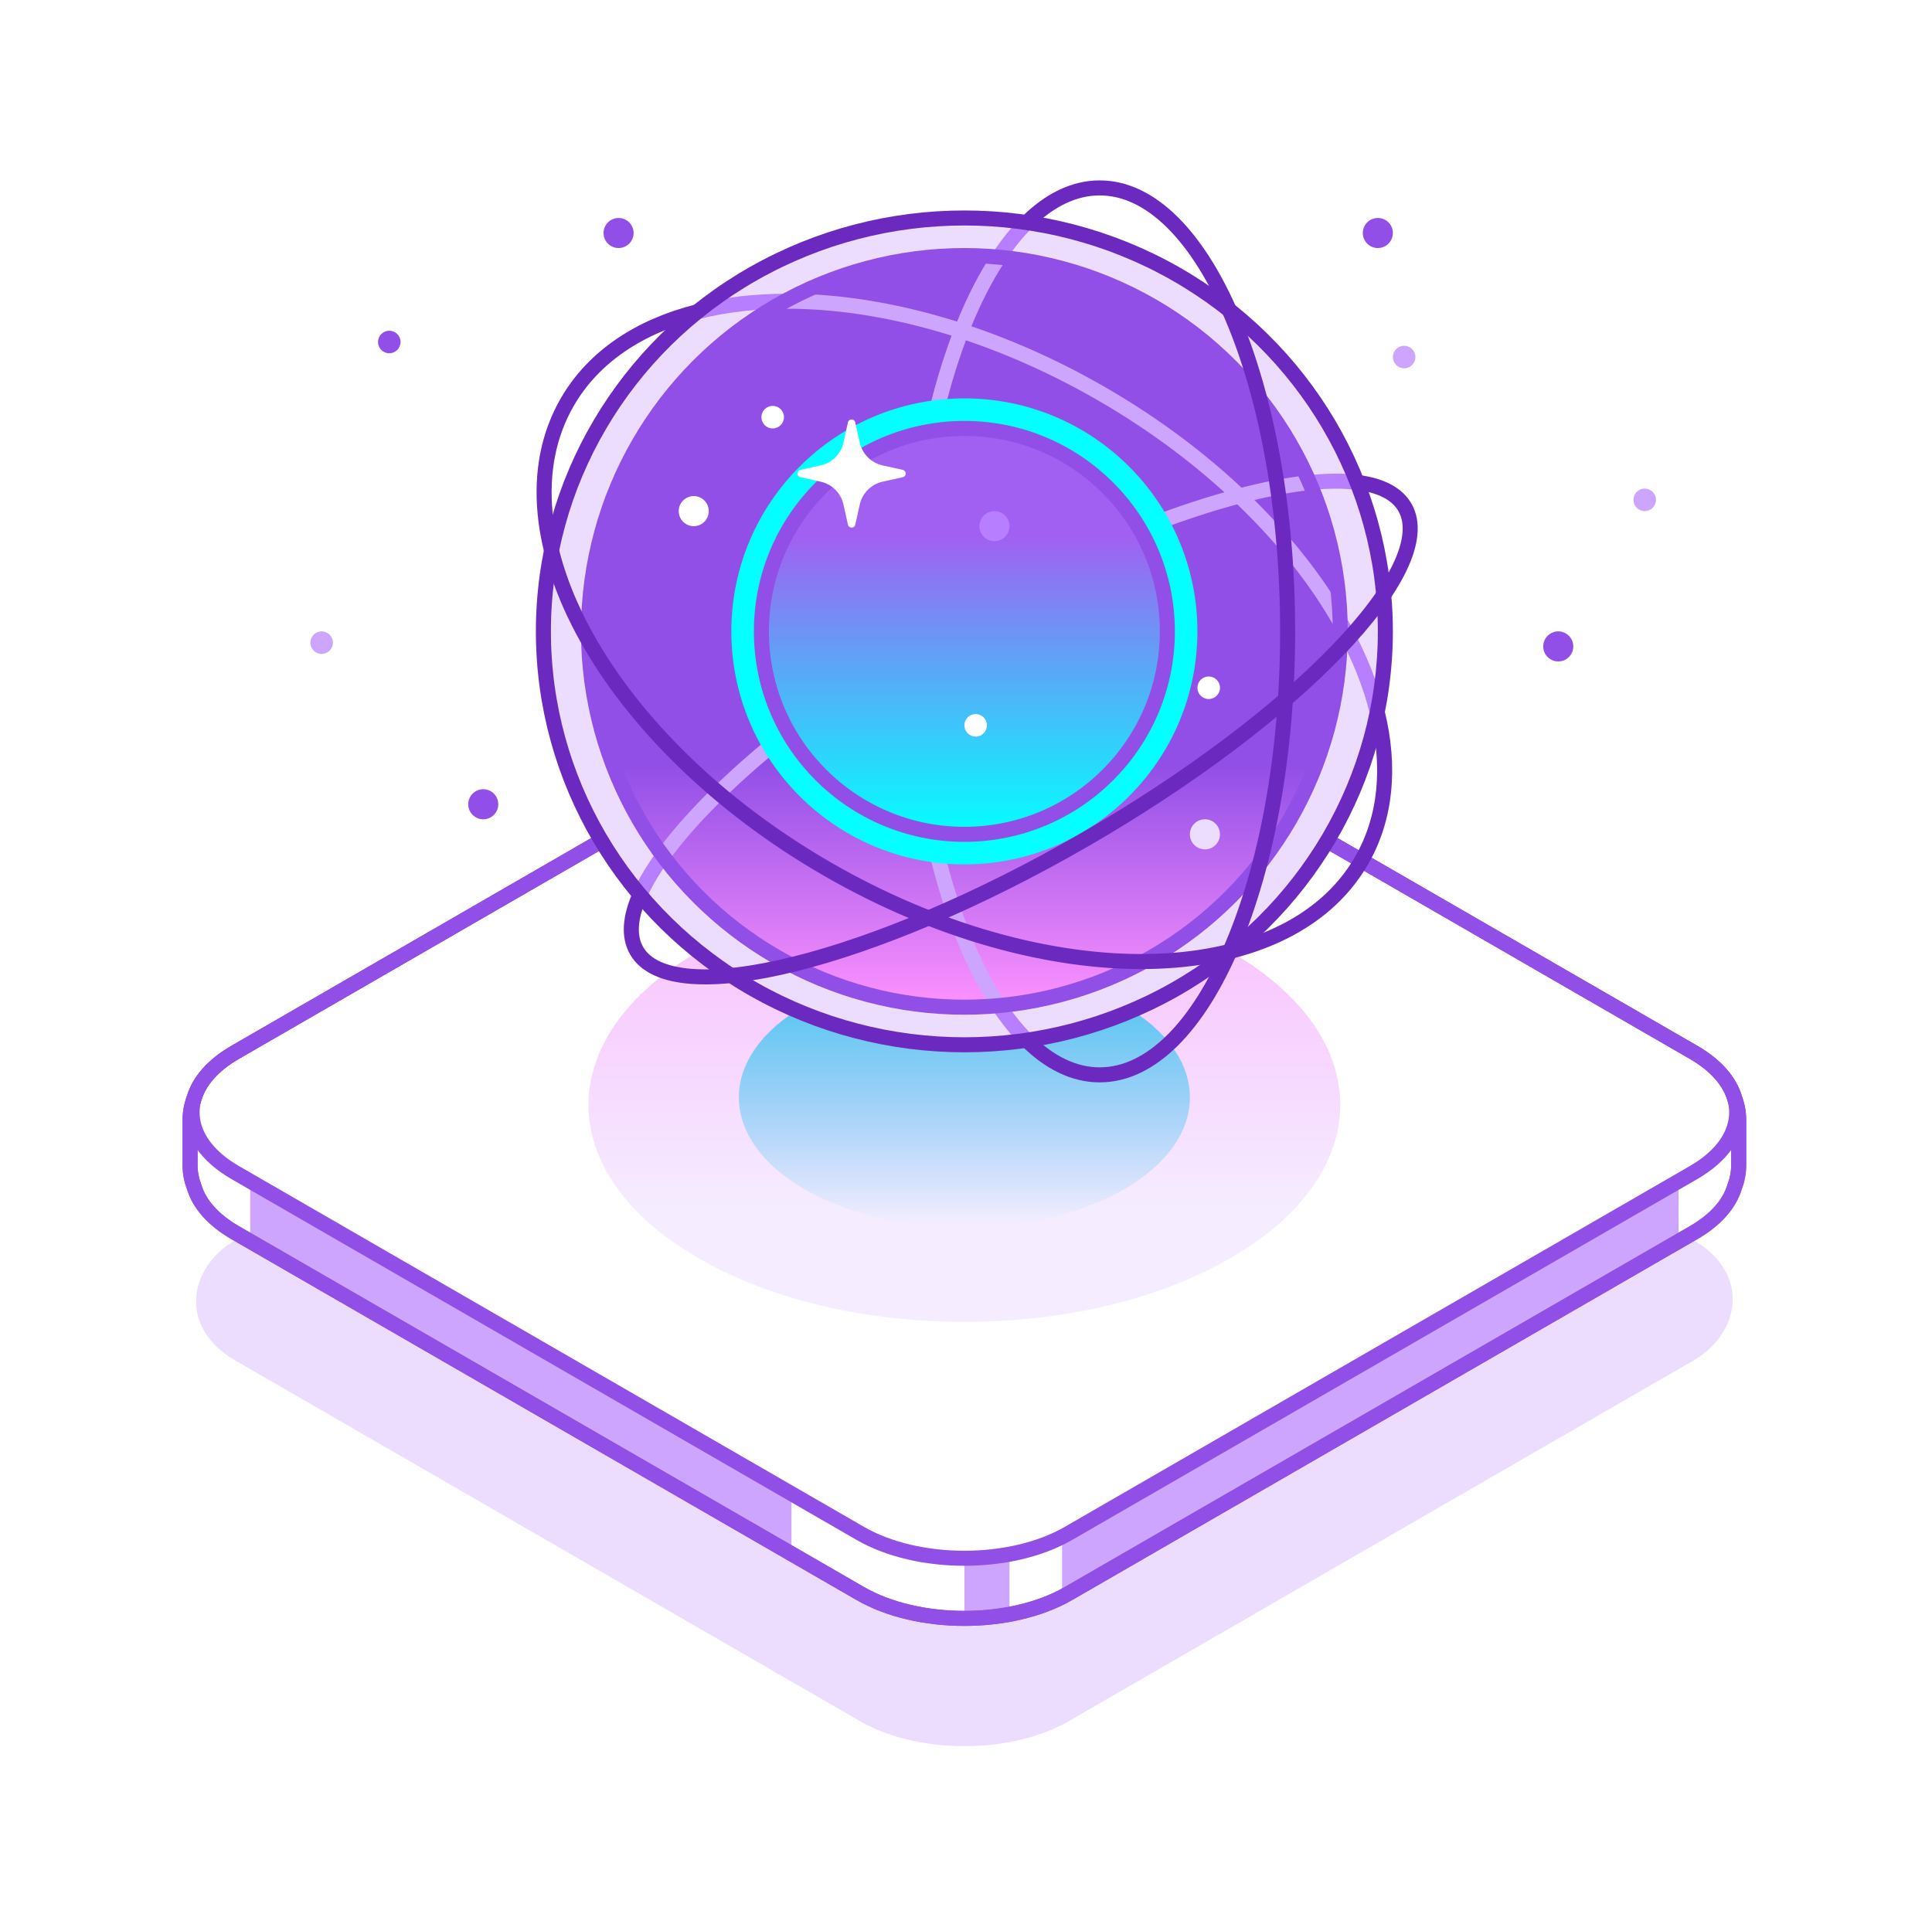 <svg width="257" height="256" viewBox="0 0 257 256" fill="none" xmlns="http://www.w3.org/2000/svg">
<g clip-path="url(#clip0_5070_16619)">
<rect width="128" height="128" rx="16" transform="matrix(0.866 0.5 -0.866 0.5 128.284 109)" fill="#ECDDFF"/>
<path fill-rule="evenodd" clip-rule="evenodd" d="M114.428 92C122.08 87.582 134.488 87.582 142.141 92L225.279 140C228.263 141.723 230.083 143.863 230.74 146.095C231.091 146.995 231.284 147.975 231.284 149V155C231.284 156.025 231.091 157.005 230.74 157.906C230.083 160.137 228.263 162.277 225.279 164L142.141 212C134.488 216.418 122.08 216.418 114.428 212L31.289 164C28.306 162.277 26.485 160.137 25.828 157.905C25.477 157.005 25.284 156.025 25.284 155V149C25.284 147.975 25.477 146.995 25.828 146.095C26.485 143.863 28.305 141.723 31.289 140L114.428 92Z" fill="#CDA5FF"/>
<path fill-rule="evenodd" clip-rule="evenodd" d="M25.828 146.095C25.477 146.995 25.284 147.975 25.284 149V155C25.284 156.025 25.477 157.005 25.828 157.906C26.485 160.137 28.306 162.277 31.289 164L33.284 165.152V157.152L31.289 156C26.62 153.305 24.8 149.587 25.828 146.095ZM105.284 198.721V206.721L114.428 212C118.254 214.209 123.269 215.314 128.284 215.314V207.314C123.269 207.314 118.254 206.209 114.428 204L105.284 198.721ZM134.284 206.773V214.773C136.806 214.306 139.196 213.537 141.284 212.466V204.466C139.196 205.537 136.806 206.306 134.284 206.773Z" fill="white"/>
<path fill-rule="evenodd" clip-rule="evenodd" d="M223.284 138.848L225.279 140C228.263 141.723 230.083 143.863 230.74 146.094C231.091 146.995 231.284 147.975 231.284 149V155C231.284 156.025 231.091 157.005 230.74 157.905C230.083 160.137 228.263 162.277 225.279 164L223.284 165.152V138.848Z" fill="white"/>
<path d="M114.428 92C122.08 87.582 134.488 87.582 142.141 92L225.279 140C232.932 144.418 232.932 151.582 225.279 156L142.141 204C134.488 208.418 122.08 208.418 114.428 204L31.289 156C23.637 151.582 23.637 144.418 31.289 140L114.428 92Z" fill="white"/>
<path d="M163.639 167.412C144.113 178.686 112.455 178.686 92.929 167.412C73.403 156.139 73.403 137.861 92.929 126.587C112.455 115.314 144.113 115.314 163.639 126.587C183.165 137.861 183.165 156.139 163.639 167.412Z" fill="#ECDDFF" fill-opacity="0.5"/>
<path d="M163.639 167.412C144.113 178.686 112.455 178.686 92.929 167.412C73.403 156.139 73.403 137.861 92.929 126.587C112.455 115.314 144.113 115.314 163.639 126.587C183.165 137.861 183.165 156.139 163.639 167.412Z" fill="url(#paint0_linear_5070_16619)"/>
<path d="M149.497 158.247C137.782 165.011 118.787 165.011 107.072 158.247C95.356 151.483 95.356 140.517 107.072 133.753C118.787 126.989 137.782 126.989 149.497 133.753C161.213 140.517 161.213 151.483 149.497 158.247Z" fill="url(#paint1_linear_5070_16619)"/>
<path d="M114.428 92L113.928 91.134L114.428 92ZM225.279 156L224.779 155.134L225.279 156ZM142.141 204L142.641 204.866L142.141 204ZM31.289 140L31.789 140.866L31.289 140ZM114.928 92.866C118.566 90.765 123.398 89.686 128.284 89.686C133.17 89.686 138.002 90.765 141.641 92.866L142.641 91.134C138.626 88.816 133.428 87.686 128.284 87.686C123.14 87.686 117.942 88.816 113.928 91.134L114.928 92.866ZM141.641 92.866L224.779 140.866L225.779 139.134L142.641 91.134L141.641 92.866ZM224.779 140.866C228.423 142.97 230.019 145.588 230.019 148C230.019 150.412 228.423 153.03 224.779 155.134L225.779 156.866C229.788 154.552 232.019 151.379 232.019 148C232.019 144.621 229.788 141.448 225.779 139.134L224.779 140.866ZM224.779 155.134L141.641 203.134L142.641 204.866L225.779 156.866L224.779 155.134ZM141.641 203.134C138.002 205.235 133.17 206.314 128.284 206.314C123.398 206.314 118.566 205.235 114.928 203.134L113.928 204.866C117.942 207.184 123.14 208.314 128.284 208.314C133.428 208.314 138.626 207.184 142.641 204.866L141.641 203.134ZM114.928 203.134L31.789 155.134L30.789 156.866L113.928 204.866L114.928 203.134ZM31.789 155.134C28.145 153.03 26.55 150.412 26.55 148C26.55 145.588 28.145 142.97 31.789 140.866L30.789 139.134C26.781 141.448 24.55 144.621 24.55 148C24.55 151.379 26.781 154.552 30.789 156.866L31.789 155.134ZM31.789 140.866L114.928 92.866L113.928 91.134L30.789 139.134L31.789 140.866Z" fill="#924FE7"/>
<path d="M142.141 92L141.641 92.866L142.141 92ZM114.428 92L114.928 92.866L114.428 92ZM225.279 140L224.779 140.866V140.866L225.279 140ZM230.74 146.095L229.781 146.377L229.793 146.418L229.809 146.458L230.74 146.095ZM230.74 157.906L229.809 157.542L229.793 157.582L229.781 157.623L230.74 157.906ZM225.279 164L224.779 163.134L225.279 164ZM142.141 212L142.641 212.866L142.141 212ZM114.428 212L114.928 211.134L114.428 212ZM31.289 164L31.789 163.134H31.789L31.289 164ZM25.828 157.905L26.787 157.623L26.775 157.582L26.76 157.542L25.828 157.905ZM25.828 146.095L26.76 146.458L26.775 146.418L26.787 146.377L25.828 146.095ZM31.289 140L31.789 140.866H31.789L31.289 140ZM142.641 91.134C138.626 88.816 133.428 87.686 128.284 87.686C123.14 87.686 117.942 88.816 113.928 91.134L114.928 92.866C118.566 90.765 123.398 89.686 128.284 89.686C133.17 89.686 138.002 90.765 141.641 92.866L142.641 91.134ZM225.779 139.134L142.641 91.134L141.641 92.866L224.779 140.866L225.779 139.134ZM231.7 145.812C230.948 143.261 228.909 140.941 225.779 139.134L224.779 140.866C227.617 142.504 229.218 144.465 229.781 146.377L231.7 145.812ZM229.809 146.458C230.115 147.245 230.284 148.101 230.284 149H232.284C232.284 147.849 232.068 146.746 231.672 145.731L229.809 146.458ZM230.284 149V155H232.284V149H230.284ZM230.284 155C230.284 155.899 230.115 156.756 229.809 157.542L231.672 158.269C232.068 157.254 232.284 156.151 232.284 155H230.284ZM225.779 164.866C228.909 163.059 230.948 160.739 231.699 158.188L229.781 157.623C229.218 159.535 227.617 161.496 224.779 163.134L225.779 164.866ZM142.641 212.866L225.779 164.866L224.779 163.134L141.641 211.134L142.641 212.866ZM113.928 212.866C117.942 215.184 123.14 216.314 128.284 216.314C133.428 216.314 138.626 215.184 142.641 212.866L141.641 211.134C138.002 213.235 133.17 214.314 128.284 214.314C123.398 214.314 118.566 213.235 114.928 211.134L113.928 212.866ZM30.789 164.866L113.928 212.866L114.928 211.134L31.789 163.134L30.789 164.866ZM24.869 158.188C25.62 160.739 27.66 163.059 30.789 164.866L31.789 163.134C28.952 161.496 27.35 159.535 26.787 157.623L24.869 158.188ZM26.76 157.542C26.453 156.755 26.284 155.899 26.284 155H24.284C24.284 156.151 24.501 157.254 24.896 158.269L26.76 157.542ZM26.284 155V149H24.284V155H26.284ZM26.284 149C26.284 148.101 26.453 147.245 26.76 146.458L24.896 145.731C24.501 146.746 24.284 147.849 24.284 149H26.284ZM30.789 139.134C27.66 140.941 25.62 143.261 24.869 145.812L26.787 146.377C27.35 144.465 28.951 142.504 31.789 140.866L30.789 139.134ZM113.928 91.134L30.789 139.134L31.789 140.866L114.928 92.866L113.928 91.134Z" fill="#924FE7"/>
<path d="M142.141 92L141.641 92.866L142.141 92ZM114.428 92L114.928 92.866L114.428 92ZM225.279 140L224.779 140.866V140.866L225.279 140ZM230.74 146.095L229.781 146.377L229.793 146.418L229.809 146.458L230.74 146.095ZM230.74 157.906L229.809 157.542L229.793 157.582L229.781 157.623L230.74 157.906ZM225.279 164L224.779 163.134L225.279 164ZM142.141 212L142.641 212.866L142.141 212ZM114.428 212L114.928 211.134L114.428 212ZM31.289 164L31.789 163.134H31.789L31.289 164ZM25.828 157.905L26.787 157.623L26.775 157.582L26.76 157.542L25.828 157.905ZM25.828 146.095L26.76 146.458L26.775 146.418L26.787 146.377L25.828 146.095ZM31.289 140L31.789 140.866H31.789L31.289 140ZM142.641 91.134C138.626 88.816 133.428 87.686 128.284 87.686C123.14 87.686 117.942 88.816 113.928 91.134L114.928 92.866C118.566 90.765 123.398 89.686 128.284 89.686C133.17 89.686 138.002 90.765 141.641 92.866L142.641 91.134ZM225.779 139.134L142.641 91.134L141.641 92.866L224.779 140.866L225.779 139.134ZM231.7 145.812C230.948 143.261 228.909 140.941 225.779 139.134L224.779 140.866C227.617 142.504 229.218 144.465 229.781 146.377L231.7 145.812ZM229.809 146.458C230.115 147.245 230.284 148.101 230.284 149H232.284C232.284 147.849 232.068 146.746 231.672 145.731L229.809 146.458ZM230.284 149V155H232.284V149H230.284ZM230.284 155C230.284 155.899 230.115 156.756 229.809 157.542L231.672 158.269C232.068 157.254 232.284 156.151 232.284 155H230.284ZM225.779 164.866C228.909 163.059 230.948 160.739 231.699 158.188L229.781 157.623C229.218 159.535 227.617 161.496 224.779 163.134L225.779 164.866ZM142.641 212.866L225.779 164.866L224.779 163.134L141.641 211.134L142.641 212.866ZM113.928 212.866C117.942 215.184 123.14 216.314 128.284 216.314C133.428 216.314 138.626 215.184 142.641 212.866L141.641 211.134C138.002 213.235 133.17 214.314 128.284 214.314C123.398 214.314 118.566 213.235 114.928 211.134L113.928 212.866ZM30.789 164.866L113.928 212.866L114.928 211.134L31.789 163.134L30.789 164.866ZM24.869 158.188C25.62 160.739 27.66 163.059 30.789 164.866L31.789 163.134C28.952 161.496 27.35 159.535 26.787 157.623L24.869 158.188ZM26.76 157.542C26.453 156.755 26.284 155.899 26.284 155H24.284C24.284 156.151 24.501 157.254 24.896 158.269L26.76 157.542ZM26.284 155V149H24.284V155H26.284ZM26.284 149C26.284 148.101 26.453 147.245 26.76 146.458L24.896 145.731C24.501 146.746 24.284 147.849 24.284 149H26.284ZM30.789 139.134C27.66 140.941 25.62 143.261 24.869 145.812L26.787 146.377C27.35 144.465 28.951 142.504 31.789 140.866L30.789 139.134ZM113.928 91.134L30.789 139.134L31.789 140.866L114.928 92.866L113.928 91.134Z" fill="#924FE7"/>
<g filter="url(#filter0_f_5070_16619)">
<ellipse cx="128.284" cy="84" rx="56" ry="55" fill="#CDA5FF"/>
</g>
<ellipse cx="128.284" cy="84" rx="56" ry="55" fill="#ECDDFF"/>
<path d="M180.536 64.175C170.01 62.856 149.107 69.669 127.285 82.268C105.683 94.74 89.442 109.266 85.119 119.04" stroke="#B77EFF" stroke-width="2"/>
<path d="M136.589 29.601C135.289 30.893 134.045 32.437 132.868 34.207C125.903 44.68 121.284 63.067 121.284 84C121.284 104.933 125.903 123.32 132.868 133.793C134.045 135.563 135.289 137.107 136.589 138.399" stroke="#B77EFF" stroke-width="2"/>
<path d="M92.77 41.473C107.288 37.783 127.476 41.387 146.534 52.39C166.16 63.721 179.588 80.013 183.209 94.777" stroke="#B77EFF" stroke-width="2"/>
<circle cx="128.284" cy="84" r="50" fill="#924FE7"/>
<circle cx="128.284" cy="84" r="50" fill="url(#paint2_linear_5070_16619)"/>
<path d="M174.213 64.206C162.773 65.378 145.343 71.842 127.284 82.268C109.23 92.692 94.921 104.55 88.184 113.871" stroke="#CDA5FF" stroke-width="2"/>
<path d="M132.868 34.207C125.903 44.68 121.284 63.067 121.284 84C121.284 104.933 125.903 123.32 132.868 133.793" stroke="#CDA5FF" stroke-width="2"/>
<g filter="url(#filter1_f_5070_16619)">
<circle cx="128.284" cy="84" r="31" fill="#03FFFF"/>
</g>
<circle cx="128.284" cy="84" r="27" fill="url(#paint3_linear_5070_16619)" stroke="#924FE7" stroke-width="2"/>
<path d="M104.376 40.076C117.123 39.996 132.15 44.086 146.534 52.39C160.911 60.69 171.962 71.653 178.268 82.727" stroke="#CDA5FF" stroke-width="2"/>
<circle cx="128.284" cy="84" r="50" stroke="#924FE7" stroke-width="2"/>
<ellipse cx="128.284" cy="84" rx="56" ry="55" stroke="#6C29C0" stroke-width="2"/>
<path d="M92.77 41.473C85.062 43.432 78.952 47.446 75.457 53.5C65.378 70.958 80.859 98.765 110.034 115.61C139.21 132.455 171.033 131.958 181.112 114.5C184.411 108.786 184.972 101.962 183.21 94.777" stroke="#6C29C0" stroke-width="2"/>
<path d="M136.589 29.601C139.57 26.638 142.846 25 146.284 25C160.091 25 171.284 51.415 171.284 84C171.284 116.585 160.091 143 146.284 143C142.846 143 139.57 141.362 136.589 138.399" stroke="#6C29C0" stroke-width="2"/>
<path d="M180.536 64.175C183.622 64.562 185.816 65.647 186.88 67.49C191.574 75.621 172.504 95.42 144.284 111.713C116.065 128.005 89.383 134.621 84.689 126.49C83.588 124.583 83.794 122.035 85.119 119.04" stroke="#6C29C0" stroke-width="2"/>
<circle cx="102.784" cy="55.5" r="1.5" fill="white"/>
<circle cx="186.784" cy="47.5" r="1.5" fill="#CDA5FF"/>
<circle cx="51.784" cy="45.5" r="1.5" fill="#924FE7"/>
<circle cx="218.784" cy="66.5" r="1.5" fill="#CDA5FF"/>
<circle cx="42.784" cy="85.5" r="1.5" fill="#CDA5FF"/>
<circle cx="160.784" cy="91.5" r="1.5" fill="white"/>
<circle cx="129.784" cy="96.5" r="1.5" fill="white"/>
<circle cx="92.284" cy="68" r="2" fill="white"/>
<circle cx="82.284" cy="31" r="2" fill="#924FE7"/>
<circle cx="64.284" cy="107" r="2" fill="#924FE7"/>
<circle cx="183.284" cy="31" r="2" fill="#924FE7"/>
<circle cx="207.284" cy="86" r="2" fill="#924FE7"/>
<circle cx="132.284" cy="70" r="2" fill="#B77EFF"/>
<circle cx="160.284" cy="111" r="2" fill="#ECDDFF"/>
<path fill-rule="evenodd" clip-rule="evenodd" d="M112.2 67.121C111.863 65.605 110.679 64.421 109.163 64.084L106.48 63.488C105.958 63.372 105.958 62.628 106.48 62.512L109.163 61.916C110.679 61.579 111.863 60.395 112.2 58.879L112.796 56.197C112.912 55.674 113.656 55.674 113.772 56.197L114.368 58.879C114.705 60.395 115.889 61.579 117.405 61.916L120.088 62.512C120.61 62.628 120.61 63.372 120.088 63.488L117.405 64.084C115.889 64.421 114.705 65.605 114.368 67.121L113.772 69.804C113.656 70.326 112.912 70.326 112.796 69.804L112.2 67.121Z" fill="white"/>
</g>
<defs>
<filter id="filter0_f_5070_16619" x="32.284" y="-11" width="192" height="190" filterUnits="userSpaceOnUse" color-interpolation-filters="sRGB">
<feFlood flood-opacity="0" result="BackgroundImageFix"/>
<feBlend mode="normal" in="SourceGraphic" in2="BackgroundImageFix" result="shape"/>
<feGaussianBlur stdDeviation="20" result="effect1_foregroundBlur_5070_16619"/>
</filter>
<filter id="filter1_f_5070_16619" x="81.284" y="37" width="94" height="94" filterUnits="userSpaceOnUse" color-interpolation-filters="sRGB">
<feFlood flood-opacity="0" result="BackgroundImageFix"/>
<feBlend mode="normal" in="SourceGraphic" in2="BackgroundImageFix" result="shape"/>
<feGaussianBlur stdDeviation="8" result="effect1_foregroundBlur_5070_16619"/>
</filter>
<linearGradient id="paint0_linear_5070_16619" x1="128.284" y1="80.214" x2="128.284" y2="161.413" gradientUnits="userSpaceOnUse">
<stop stop-color="#FE92FF"/>
<stop offset="1" stop-color="#FE92FF" stop-opacity="0"/>
</linearGradient>
<linearGradient id="paint1_linear_5070_16619" x1="128.285" y1="128.68" x2="128.285" y2="163.32" gradientUnits="userSpaceOnUse">
<stop stop-color="#40C6F0"/>
<stop offset="1" stop-color="#40C6F0" stop-opacity="0"/>
</linearGradient>
<linearGradient id="paint2_linear_5070_16619" x1="128.284" y1="102" x2="128.284" y2="134" gradientUnits="userSpaceOnUse">
<stop stop-color="#FE92FF" stop-opacity="0"/>
<stop offset="1" stop-color="#FE92FF"/>
</linearGradient>
<linearGradient id="paint3_linear_5070_16619" x1="128.284" y1="57" x2="128.284" y2="111" gradientUnits="userSpaceOnUse">
<stop offset="0.265" stop-color="#A160F1"/>
<stop offset="1" stop-color="#A160F1" stop-opacity="0"/>
</linearGradient>
<clipPath id="clip0_5070_16619">
<rect width="256" height="256" fill="white" transform="translate(0.284)"/>
</clipPath>
</defs>
</svg>
